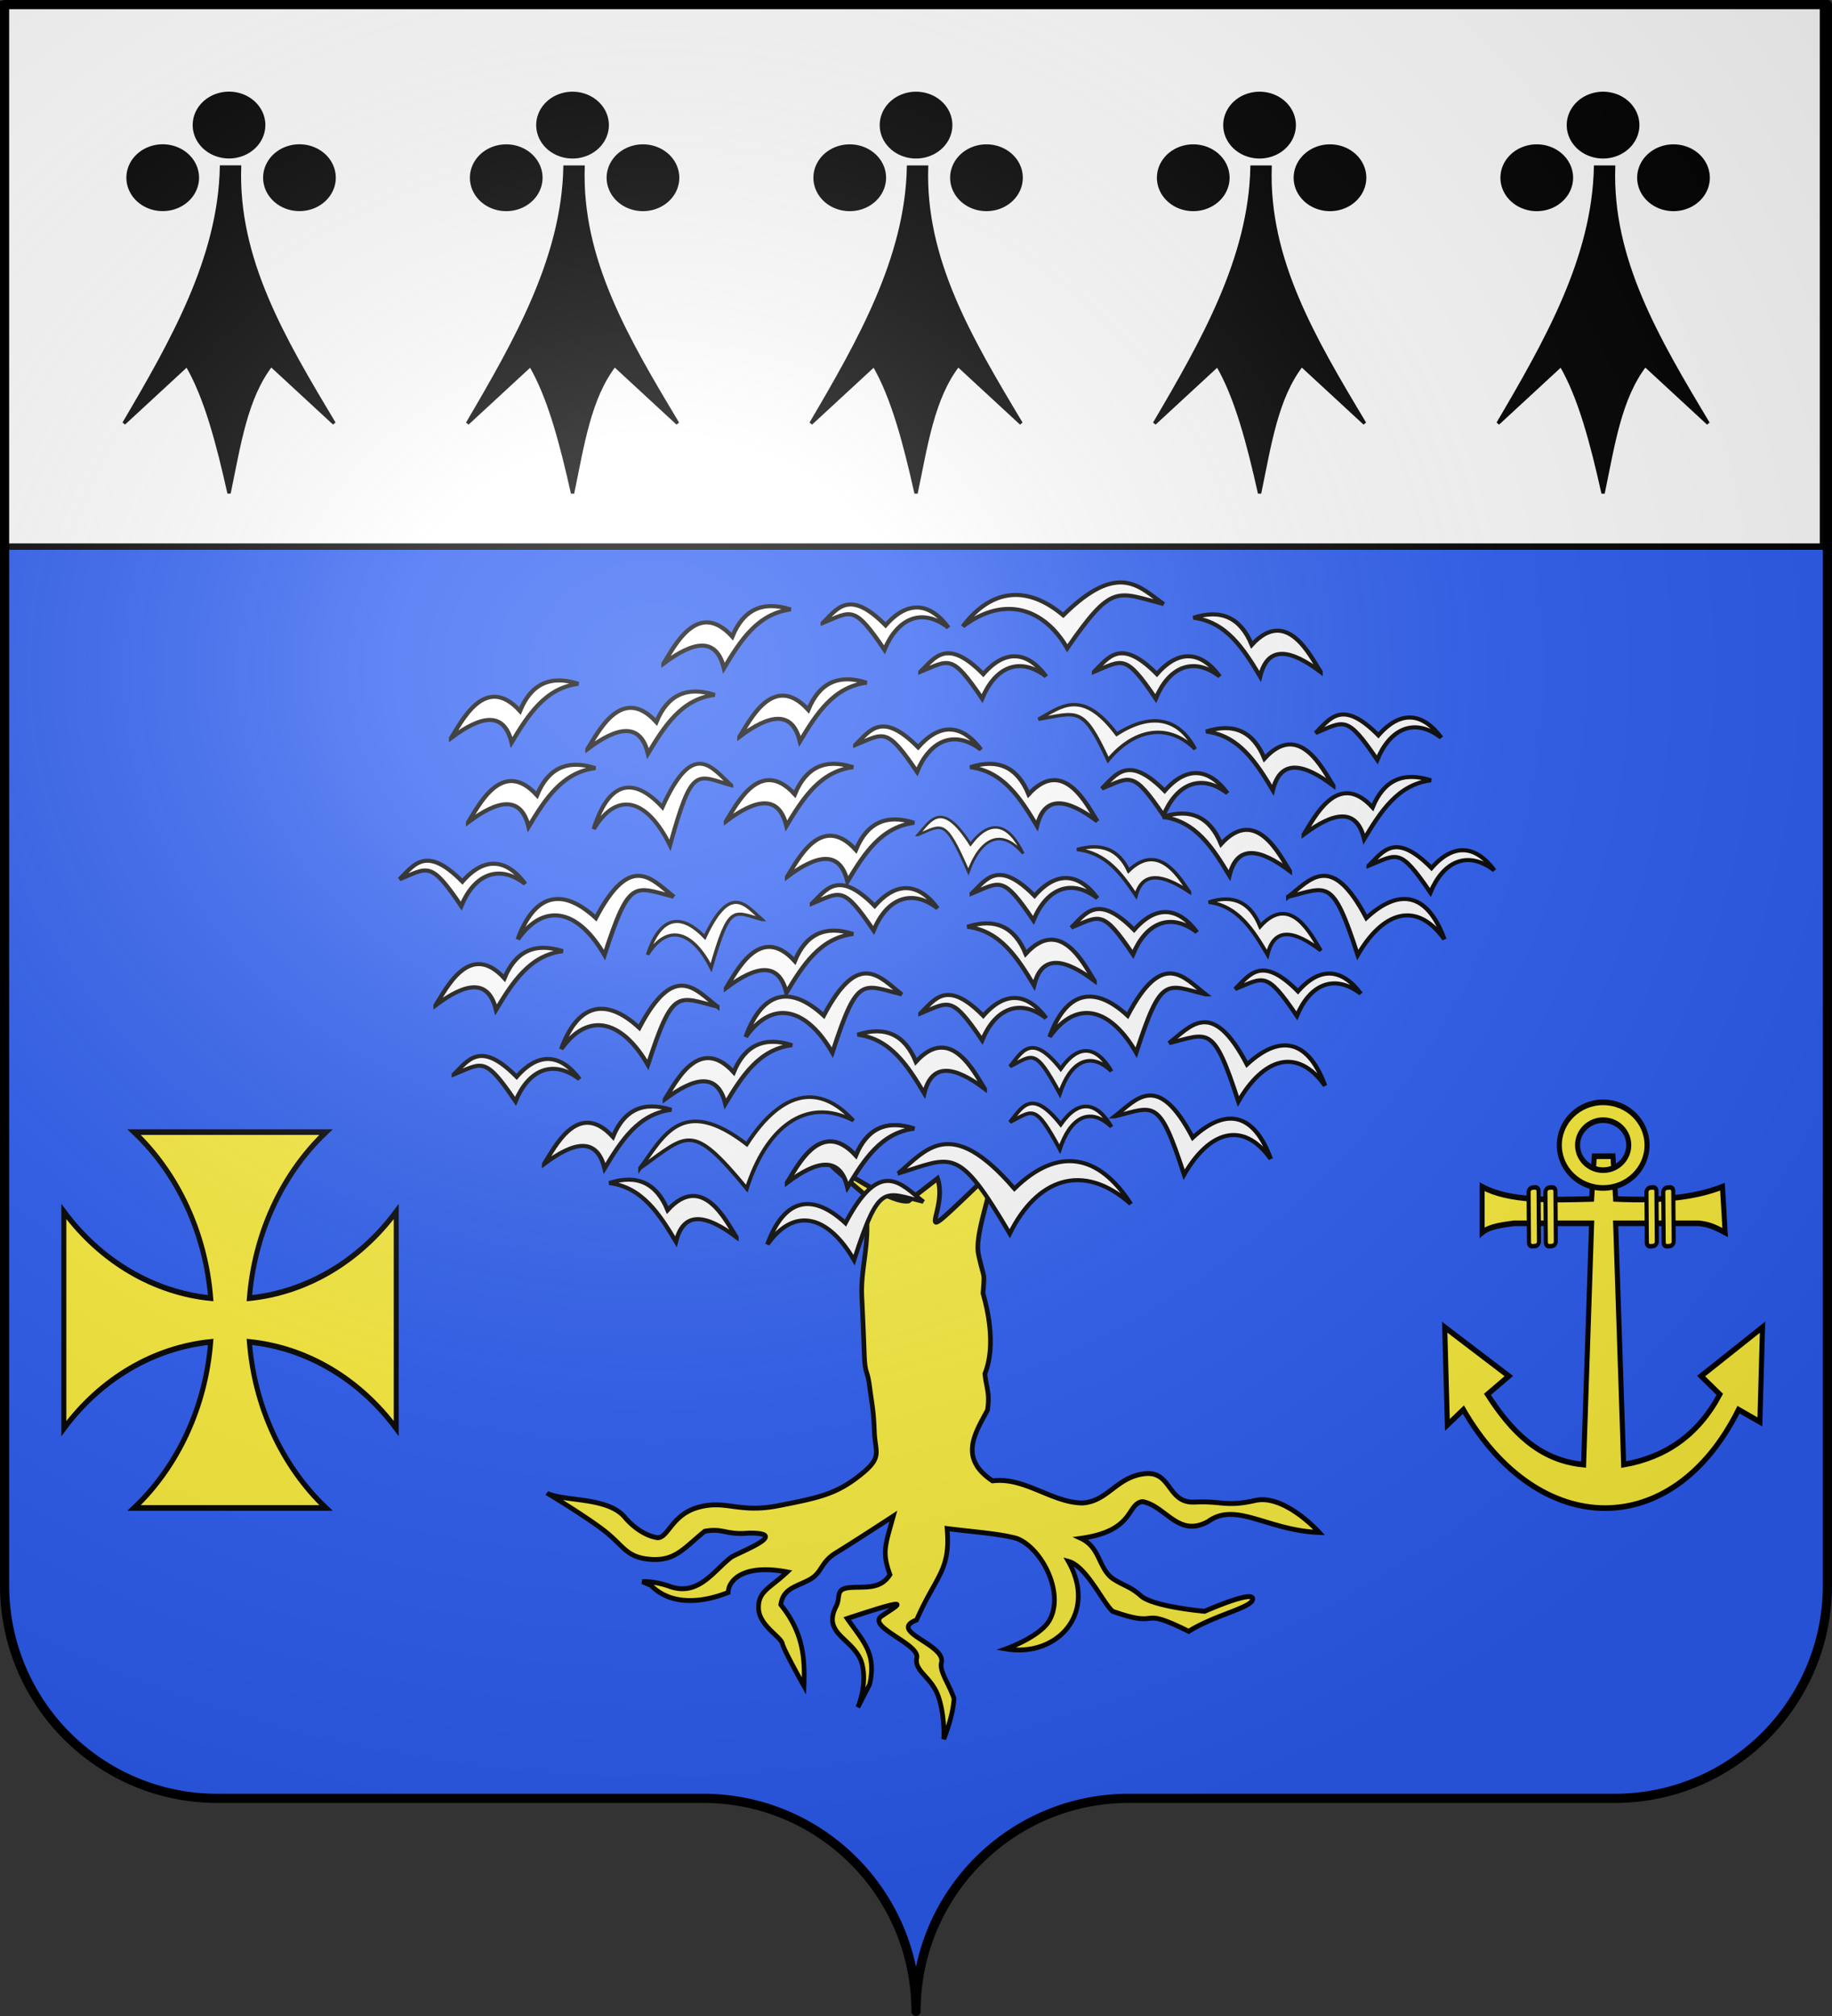 <svg xmlns="http://www.w3.org/2000/svg" xmlns:xlink="http://www.w3.org/1999/xlink" width="600" height="660" version="1.0"><rect width="100%" height="100%" fill="#333333" stroke="none"/><desc>Flag of Canton of Valais (Wallis)</desc><defs><radialGradient xlink:href="#a" id="c" cx="285.186" cy="200.448" r="300" fx="285.186" fy="200.448" gradientTransform="matrix(1.551 0 0 1.35 -227.894 -51.264)" gradientUnits="userSpaceOnUse"/><linearGradient id="a"><stop offset="0" style="stop-color:white;stop-opacity:.314"/><stop offset=".19" style="stop-color:white;stop-opacity:.251"/><stop offset=".6" style="stop-color:#6b6b6b;stop-opacity:.125"/><stop offset="1" style="stop-color:black;stop-opacity:.125"/></linearGradient></defs><path d="M300 658.5c0-38.505 31.203-69.754 69.65-69.754h159.2c38.447 0 69.65-31.25 69.65-69.754V1.5H1.5v517.492c0 38.504 31.203 69.754 69.65 69.754h159.2c38.447 0 69.65 31.25 69.65 69.753" style="fill:#2b5df2;fill-opacity:1;fill-rule:nonzero;stroke:none;stroke-width:5;stroke-linecap:round;stroke-linejoin:round;stroke-miterlimit:4;stroke-dashoffset:0;stroke-opacity:1"/><path d="M-648.521 192.237c19.23-21.335 6.348-27.652 9.01-84.286.562-7.955-13.508-11.394-8.332-15.374 18.68 11.78 24.425 37.27 15.93 5.617 6.689 3.49 13.378 20.76 20.067 4.799 29.819 1.042 10.773 1.924.692 9.237l2.768 64.963c5.54 15.366 12.132 8.44 26.987 22.224 10.691 2.663 18.52 6.247 25.604 4.454 14.075 11.411 26.182 7.075 35.155 3.781-8.493 11.996-17.707 12.355-40.415 3.057-6.95.855-11.274-1.89-21.727-1.035l-17.992-3.731c2.946 4.733-21.187 18.11 31.259 25.68-7.231 2.28-16.468-.378-35.774-2.135 2.444-10.795-17.9-2.785-39.892 13.642 7.18-22.396 36.196-22.744 28.792-22.127-8.56.713 14.245-2.917 4.82-8.358l-12.733-10.664c-2.28 1.139-5.428 1.228-8.303-3.42-17.99 10.829-16.795 19.995-31.832 27.353-10.513-4.138-19.496 9.442-26.987-2.564l-9.688-9.402c9.688 3.838 19.376 5.838 29.063.854-.463.53 21.368-.474 23.528-22.565z" style="fill:#fcef3c;fill-opacity:1;fill-rule:evenodd;stroke:#000;stroke-width:1.239;stroke-linecap:butt;stroke-linejoin:miter;stroke-miterlimit:4;stroke-dasharray:none;stroke-opacity:1;display:inline"/><g style="fill:#fdef3c;fill-opacity:1;stroke:#000;stroke-width:8.488;stroke-miterlimit:4;stroke-dasharray:none;stroke-opacity:1;display:inline"><path d="M159.581 45.728c75.332 63.21 122.043 153.458 130.717 250.523-97.064-8.674-187.313-55.385-250.523-130.717v327.387c63.21-75.331 153.459-122.042 250.523-130.717-8.683 97.05-55.395 187.32-130.717 250.523h327.387c-75.322-63.203-122.034-153.473-130.717-250.523 97.064 8.675 187.313 55.386 250.524 130.717V165.534c-63.211 75.332-153.46 122.043-250.524 130.717 8.675-97.064 55.386-187.313 130.717-250.523z" style="fill:#fdef3c;fill-opacity:1;stroke:#000;stroke-width:8.488;stroke-miterlimit:4;stroke-dasharray:none;stroke-opacity:1" transform="matrix(.192 0 0 .217 13.272 360.713)"/></g><g transform="matrix(1.103 0 0 1.23 -266.678 -120.348)"><g style="stroke:#000;stroke-width:1.5;stroke-miterlimit:4;stroke-dasharray:none;stroke-opacity:1"><path d="M465.736 423.464c8.06 3.931 20.336 3.54 32.515 3.251l.793-11.35 5.55-.029.794 11.38c14.23.582 23.802-.51 31.721-3.252l.793 12.192c-3.458-1.655-5.036-2.195-7.93-2.459h-24.584l2.38 64.231c12.641-1.96 22.25-8.065 28.548-18.694l-5.55-4.877 18.239-13.005-.793 25.197-6.344-3.251c-19.598 35.328-59.445 34.556-81.687 0l-4.754 4.064-.793-26.01 19.032 13.005-6.344 4.877c6.969 9.713 15.286 17.584 28.55 18.694l2.379-64.23h-22.998c-2.826.36-7.233.728-9.517 2.458z" style="fill:#fdef3c;fill-opacity:1;fill-rule:evenodd;stroke:#000;stroke-width:1.5;stroke-linecap:butt;stroke-linejoin:miter;stroke-miterlimit:4;stroke-dasharray:none;stroke-opacity:1" transform="translate(216.116 -9.755)"/><path d="M501.687 400.995c7.19 0 13.024 5.107 13.024 11.4 0 6.292-5.835 11.399-13.024 11.399s-13.024-5.107-13.024-11.4c0-6.292 5.835-11.399 13.024-11.399zm0 4.753c-4.194 0-7.602 2.976-7.602 6.646s3.408 6.655 7.602 6.655 7.594-2.984 7.594-6.655c0-3.67-3.4-6.646-7.594-6.646z" style="fill:#fdef3c;fill-opacity:1;fill-rule:evenodd;stroke:#000;stroke-width:1.5;stroke-miterlimit:4;stroke-dasharray:none;stroke-opacity:1" transform="translate(216.116 -9.755)"/></g><rect width="2.981" height="15.6" x="-737.255" y="477.939" rx="1.09" ry="1.046" style="fill:#fdef3c;fill-opacity:1;fill-rule:evenodd;stroke:#000;stroke-width:1.22;stroke-miterlimit:4;stroke-dasharray:none;stroke-opacity:1" transform="matrix(-.996 .087 .009 1 0 0)"/><rect width="2.981" height="15.6" x="-732.24" y="477.502" rx="1.09" ry="1.046" style="fill:#fdef3c;fill-opacity:1;fill-rule:evenodd;stroke:#000;stroke-width:1.22;stroke-miterlimit:4;stroke-dasharray:none;stroke-opacity:1" transform="matrix(-.996 .087 .009 1 0 0)"/><rect width="2.981" height="15.6" x="-702.148" y="474.877" rx="1.09" ry="1.046" style="fill:#fdef3c;fill-opacity:1;fill-rule:evenodd;stroke:#000;stroke-width:1.22;stroke-miterlimit:4;stroke-dasharray:none;stroke-opacity:1" transform="matrix(-.996 .087 .009 1 0 0)"/><rect width="2.981" height="15.6" x="-697.132" y="474.44" rx="1.09" ry="1.046" style="fill:#fdef3c;fill-opacity:1;fill-rule:evenodd;stroke:#000;stroke-width:1.22;stroke-miterlimit:4;stroke-dasharray:none;stroke-opacity:1" transform="matrix(-.996 .087 .009 1 0 0)"/></g><path d="M1.05 1.35h595.999v177.6H1.05z" style="fill:#fff;fill-opacity:1;fill-rule:evenodd;stroke:#000;stroke-width:2.1;stroke-linecap:butt;stroke-linejoin:miter;stroke-miterlimit:4;stroke-dasharray:none;stroke-opacity:1"/><path d="M-449.336 468.219c7.496 2.775 23.65 1.257 30.346 8.775 5.962 6.692 12.121 7.639 12.121 7.639 5.11 1.663 5.898-8.325 17.19-11.358 11.29-3.034 16.177 2.359 32.355-.674s22.919-4.382 32.356-11.46 6.258-8.426 5.92-16.852c-.337-8.426-.857-9.437-1.868-16.852s-1.839-4.213-2.176-12.807a1441 1441 0 0 0-.973-21.571c-.505-9.943 2.528-17.878 2.023-29-.506-11.123 2.512-7.138-7.645-15.49-23.134-19.022 14.23 9.495 24.297 7.911l11.637-8.548c4.6 12.88-12.448 28.6 15.97 2.66 12.586-11.488-1.922 16.01.438 26.29s2.474 5.897 1.8 14.829c3.234 10.7 4.342 22.145.75 30.626.675 5.898 2.06 7.29 1.05 13.863-5.143 9.068-11.54 18.37 2.03 26.963 12.82-1.578 23.82 8.392 36.063 8.426 10.11-.674 13.481-9.774 24.604-11.122s9.1 11.29 20.222 10.785 12.47 1.907 24.267-.62c11.796-2.529 25.627 12.174 25.627 12.174-20.478-.603-33.323-11.901-44.501-4.139-11.95 6.272-16.85-5.906-26.256-7.594-6.52.894-2.91 11.12-24.638 13.998 8.032 3.583 6.925 12.025 13.385 15.743 5.13 2.952 6.408 2.596 11.065 6.526 5.812 3.946 25.066 5.535 25.066 5.535s19.252-8.138 19.252-4.768-14.865 5.996-25.65 12.4c-21.3-10.086-9.803-.66-30.447-7.635-4.083-3.539-10.48-17.184-17.726-19.038 11.844 19.898-4.56 36.668-24.941 33.367 0 0 12.47-4.213 16.852-10.111 7.352-10.497-2.71-28.77-12.814-32.06-7.414-1.854-17.503-2.438-27.649-3.684 1.532 16.023-4.557 18.104-12.205 34.84-11.833 4.362 11.735 9.247 9.952 16.211-.87 3.4 2.845 7.75 5.024 13.678-.338 6.91-4.101 15.504-4.101 15.504s.618-8.246-2.079-15.998-9.886-9.785-8.706-15.01-20.175-11.81-14.109-15.855 14.982-8.18-13.747.918c6.438 8.806 11.777 13.315 8.981 25.049l-4.718 8.763s4.213-9.269 1.348-17.526c-3.568-8.879-15.612-10.415-10.094-20.873 2.023-3.54-.523-6.697 5.375-7.203 5.899-.505 12.331.941 16.207-4.957-3.204-8.591-1.98-10.81 1.355-22.283 0 0-16.55 10.276-22.954 13.983s-5.393 7.629-10.786 10.325-10.47 3.37-11.313 9.437c9.027 10.71 9.66 20.234 9.291 31.008 0 0-7.999-13.482-8.673-16.178s-9.359-6.91-9.527-13.482c-.169-6.572 4.55-7.583 11.46-13.818-18.117-3.26-23.618 3.574-23.593 7.808-10.35 3.92-22.839 5.192-31.008-2.753l-3.37-1.348s4.776-.42 11.459 1.966c11.264 3.395 17.061-6.163 24.267-11.403 5.224-2.696 23.318-9.238 6.74-9.089-8.763.843-10.28-2.022-17.526-.674-8.849 6.826-12.282 12.141-23.93 10.437-7.583-1.18-8.952-5.139-15.84-10.347-6.91-5.224-22.582-14.257-22.582-14.257z" style="fill:#fcef3c;fill-opacity:.991;fill-rule:evenodd;stroke:#000;stroke-width:1.865;stroke-linecap:butt;stroke-linejoin:miter;stroke-miterlimit:4;stroke-dasharray:none;stroke-opacity:1" transform="matrix(.818 0 0 .859 547.341 86.95)"/><path d="M-630.466 336.149c7.491-11.113 13.581-26.534 34.91-8.53 11.636-19.842 24.045-21.747 34.91-8.531-15.76-9.001-28.676 2.828-34.91 24.465-18.29-24.338-19.21-19.552-34.91-7.404z" style="fill:#fff;fill-opacity:1;fill-rule:evenodd;stroke:#000;stroke-width:1.292;stroke-linecap:butt;stroke-linejoin:miter;stroke-miterlimit:4;stroke-dasharray:none;stroke-opacity:1" transform="matrix(1 0 0 .91 840.135 76.498)"/><path d="M-500.056 174.709c7.16-4.281 14.118-11.497 25.67 5.357 11.582-8.158 20.506-5.594 25.671 5.358-9.302-9.937-20.343-6.846-28.505 3.964-8.324-19.66-9.812-17.132-22.836-14.68z" style="fill:#fff;fill-opacity:1;fill-rule:evenodd;stroke:#000;stroke-width:1.223;stroke-linecap:butt;stroke-linejoin:miter;stroke-miterlimit:4;stroke-dasharray:none;stroke-opacity:1" transform="matrix(1 0 0 .91 840.135 76.498)"/><path d="M-574.214 241.026c4.632-4.95 8.547-12.502 20.57.832 7.256-9.114 14.541-8.195 20.572.833-8.986-7.477-16.8-2.993-20.945 7.972-10.102-16.353-10.751-13.854-20.197-9.637zM-602.361 211.42c3.252-5.564 11.015-23.506 22.522-9.737q5.46-14.605 19.11-9.737c-10.787 1.473-16.398 11.151-21.84 21.097-2.557-11.348-9.974-9.697-19.792-1.623zM-546.027 338.12c9.066-8.239 17.044-21.412 38.12 5.47 14.328-15.412 27.77-12.325 38.12 5.47-15.983-15.5-30.914-8.73-39.64 10.69-17.224-32.079-18.664-27.597-36.6-21.63zM-457.289 291.226c7.128-6.115 14.053-16.424 25.553 7.654 11.528-11.654 20.41-7.992 25.553 7.654-9.26-14.196-20.25-9.78-28.375 5.664-8.286-28.086-9.767-24.475-22.73-20.972zM-475.06 317.568c7.128-6.116 14.053-16.424 25.554 7.653 11.528-11.654 20.41-7.992 25.552 7.654-9.26-14.196-20.25-9.78-28.375 5.664-8.285-28.086-9.766-24.475-22.73-20.971zM-559.998 183.954c4.633-4.95 8.548-12.503 20.571.832 7.256-9.114 14.54-8.196 20.571.832-8.985-7.476-16.8-2.992-20.945 7.972-10.101-16.353-10.75-13.854-20.197-9.636zM-435.604 271.757c4.633-4.95 8.548-12.502 20.571.833 7.256-9.114 14.541-8.196 20.571.832-8.985-7.476-16.8-2.992-20.944 7.972-10.102-16.353-10.751-13.854-20.198-9.637zM-597.944 181.017c3.252-5.564 11.015-23.506 22.522-9.737q5.46-14.605 19.11-9.737c-10.788 1.473-16.398 11.151-21.84 21.097-2.558-11.348-9.975-9.697-19.792-1.623zM-647.702 185.407c3.252-5.564 11.015-23.506 22.522-9.737q5.46-14.605 19.11-9.737c-10.787 1.473-16.398 11.151-21.84 21.097-2.557-11.348-9.974-9.697-19.792-1.623zM-598.962 361.015c-3.252-5.564-11.015-23.506-22.522-9.737q-5.46-14.606-19.11-9.737c10.787 1.473 16.398 11.15 21.84 21.096 2.557-11.347 9.974-9.696 19.792-1.622zM-481.676 268.82c-3.252-5.563-11.015-23.505-22.522-9.736q-5.46-14.606-19.11-9.737c10.787 1.473 16.398 11.15 21.84 21.096 2.557-11.347 9.974-9.696 19.792-1.622z" style="fill:#fff;fill-opacity:1;fill-rule:evenodd;stroke:#000;stroke-width:1.459;stroke-linecap:butt;stroke-linejoin:miter;stroke-miterlimit:4;stroke-dasharray:none;stroke-opacity:1" transform="matrix(1 0 0 .91 840.135 76.498)"/><path d="M-407.557 257.903c-2.867-4.97-9.711-20.997-19.857-8.697q-4.813-13.047-16.848-8.698c9.51 1.315 14.457 9.96 19.255 18.845 2.255-10.137 8.794-8.662 17.45-1.45z" style="fill:#fff;fill-opacity:1;fill-rule:evenodd;stroke:#000;stroke-width:1.294;stroke-linecap:butt;stroke-linejoin:miter;stroke-miterlimit:4;stroke-dasharray:none;stroke-opacity:1" transform="matrix(1 0 0 .91 840.135 76.498)"/><path d="M-600.695 198.437c-6.275-6.299-12.372-16.917-22.498 7.884-10.15-12.005-17.971-8.232-22.499 7.884 8.153-14.623 17.83-10.073 24.984 5.834 7.295-28.93 8.6-25.21 20.013-21.602z" style="fill:#fff;fill-opacity:1;fill-rule:evenodd;stroke:#000;stroke-width:1.389;stroke-linecap:butt;stroke-linejoin:miter;stroke-miterlimit:4;stroke-dasharray:none;stroke-opacity:1" transform="matrix(1 0 0 .91 840.135 76.498)"/><path d="M-619.43 238.544c-7.128-6.115-14.053-16.424-25.553 7.654-11.528-11.655-20.41-7.992-25.553 7.654 9.26-14.196 20.25-9.78 28.375 5.664 8.286-28.086 9.767-24.476 22.731-20.972zM-605.214 278.056c-7.127-6.115-14.052-16.424-25.552 7.654-11.528-11.655-20.411-7.993-25.553 7.654 9.26-14.197 20.25-9.78 28.375 5.664 8.285-28.087 9.767-24.476 22.73-20.972z" style="fill:#fff;fill-opacity:1;fill-rule:evenodd;stroke:#000;stroke-width:1.459;stroke-linecap:butt;stroke-linejoin:miter;stroke-miterlimit:4;stroke-dasharray:none;stroke-opacity:1" transform="matrix(1 0 0 .91 840.135 76.498)"/><path d="M-590.567 246.768c-5.228-5.044-10.306-13.548-18.74 6.314-8.456-9.614-14.97-6.593-18.741 6.314 6.79-11.71 14.851-8.067 20.81 4.672 6.077-23.169 7.163-20.19 16.67-17.3z" style="fill:#fff;fill-opacity:1;fill-rule:evenodd;stroke:#000;stroke-width:1.135;stroke-linecap:butt;stroke-linejoin:miter;stroke-miterlimit:4;stroke-dasharray:none;stroke-opacity:1" transform="matrix(1 0 0 .91 840.135 76.498)"/><path d="M-539.55 216.33c4.105-5.036 7.717-13.088 17.26 3.343 6.486-9.42 12.572-7.534 17.258 3.343-7.237-9.475-13.997-5.336-17.947 6.534-7.798-19.608-8.45-16.868-16.57-13.22z" style="fill:#fff;fill-opacity:1;fill-rule:evenodd;stroke:#000;stroke-width:.901;stroke-linecap:butt;stroke-linejoin:miter;stroke-miterlimit:4;stroke-dasharray:none;stroke-opacity:1" transform="matrix(1 0 0 .91 840.135 76.498)"/><path d="M-538.673 157.612c4.632-4.95 8.547-12.502 20.57.833 7.256-9.114 14.542-8.196 20.572.832-8.986-7.476-16.8-2.992-20.945 7.972-10.102-16.353-10.75-13.854-20.197-9.637zM-418.193 238.544c7.127-6.115 14.052-16.424 25.553 7.654 11.528-11.655 20.41-7.992 25.552 7.654-9.26-14.196-20.25-9.78-28.375 5.664-8.285-28.086-9.767-24.476-22.73-20.972zM-417.702 229.309c-3.252-5.564-11.015-23.506-22.522-9.737q-5.46-14.605-19.11-9.737c10.787 1.473 16.398 11.151 21.84 21.097 2.557-11.348 9.974-9.697 19.792-1.623zM-544.794 273.666c-7.127-6.116-14.052-16.424-25.552 7.654-11.528-11.655-20.411-7.993-25.553 7.653 9.26-14.196 20.25-9.779 28.375 5.664 8.285-28.086 9.767-24.475 22.73-20.971zM-537.685 348.299c-7.128-6.115-14.053-16.424-25.553 7.654-11.528-11.655-20.41-7.993-25.553 7.654 9.26-14.197 20.25-9.78 28.375 5.664 8.286-28.087 9.767-24.476 22.73-20.972zM-661.919 334.673c3.253-5.563 11.015-23.506 22.523-9.736q5.46-14.606 19.11-9.737c-10.788 1.472-16.398 11.15-21.84 21.096-2.558-11.347-9.975-9.696-19.793-1.623zM-481.807 157.612c4.632-4.95 8.547-12.502 20.57.833 7.256-9.114 14.541-8.196 20.572.832-8.986-7.476-16.8-2.992-20.945 7.972-10.102-16.353-10.75-13.854-20.197-9.637zM-413.13 216.138c3.252-5.564 11.015-23.506 22.522-9.737q5.46-14.604 19.11-9.736c-10.788 1.472-16.398 11.15-21.84 21.096-2.558-11.348-9.974-9.696-19.792-1.623z" style="fill:#fff;fill-opacity:1;fill-rule:evenodd;stroke:#000;stroke-width:1.459;stroke-linecap:butt;stroke-linejoin:miter;stroke-miterlimit:4;stroke-dasharray:none;stroke-opacity:1" transform="matrix(1 0 0 .91 840.135 76.498)"/><path d="M-509.342 299.62c3.739-4.992 6.899-12.611 16.603.84 5.857-9.193 11.737-8.267 16.604.84-7.253-7.542-13.56-3.019-16.905 8.042-8.154-16.496-8.678-13.976-16.302-9.721z" style="fill:#fff;fill-opacity:1;fill-rule:evenodd;stroke:#000;stroke-width:1.316;stroke-linecap:butt;stroke-linejoin:miter;stroke-miterlimit:4;stroke-dasharray:none;stroke-opacity:1" transform="matrix(1 0 0 .91 840.135 76.498)"/><path d="M-445.278 273.666c-7.128-6.116-14.053-16.424-25.553 7.654-11.528-11.655-20.41-7.993-25.553 7.653 9.26-14.196 20.25-9.779 28.375 5.664 8.286-28.086 9.767-24.475 22.73-20.971zM-403.486 198.578c-3.252-5.564-11.015-23.507-22.522-9.737q-5.46-14.606-19.11-9.737c10.788 1.473 16.398 11.15 21.84 21.096 2.558-11.347 9.975-9.696 19.792-1.622zM-538.673 280.538c4.632-4.95 8.547-12.503 20.57.832 7.256-9.114 14.542-8.195 20.572.832-8.986-7.476-16.8-2.992-20.945 7.973-10.102-16.353-10.75-13.855-20.197-9.637zM-691.5 302.489c4.632-4.95 8.547-12.503 20.57.832 7.256-9.114 14.541-8.196 20.572.832-8.986-7.476-16.8-2.992-20.945 7.973-10.102-16.353-10.75-13.855-20.197-9.637zM-697.46 277.6c3.252-5.563 11.015-23.505 22.522-9.736q5.46-14.605 19.11-9.737c-10.787 1.473-16.398 11.151-21.84 21.097-2.557-11.348-9.974-9.697-19.792-1.623zM-686.797 211.748c3.252-5.564 11.015-23.506 22.522-9.737q5.46-14.605 19.11-9.736c-10.788 1.472-16.398 11.15-21.84 21.096-2.558-11.348-9.975-9.697-19.792-1.623zM-709.27 232.246c4.632-4.95 8.547-12.503 20.57.832 7.256-9.114 14.54-8.196 20.571.832-8.985-7.476-16.8-2.992-20.945 7.973-10.101-16.353-10.75-13.855-20.197-9.637zM-570.66 140.052c4.632-4.95 8.547-12.503 20.57.832 7.256-9.114 14.541-8.196 20.572.832-8.986-7.476-16.8-2.992-20.945 7.972-10.102-16.352-10.75-13.854-20.197-9.636zM-459.034 133.248c-7.82-6.05-14.701-15.724-32.88 4.017-12.357-11.318-23.95-9.051-32.879 4.017 13.787-11.383 26.665-6.411 34.19 7.85 14.857-23.557 16.098-20.266 31.569-15.884zM-622.823 154.676c3.252-5.564 11.015-23.506 22.522-9.737q5.46-14.606 19.11-9.737c-10.788 1.473-16.398 11.15-21.84 21.096-2.558-11.347-9.974-9.696-19.792-1.622zM-602.361 271.42c3.252-5.564 11.015-23.506 22.522-9.737q5.46-14.605 19.11-9.737c-10.787 1.473-16.398 11.151-21.84 21.097-2.557-11.348-9.974-9.697-19.792-1.623zM-622.361 311.42c3.252-5.564 11.015-23.506 22.522-9.737q5.46-14.605 19.11-9.737c-10.787 1.473-16.398 11.151-21.84 21.097-2.557-11.348-9.974-9.697-19.792-1.623zM-407.639 157.648c-3.252-5.564-11.015-23.506-22.522-9.737q-5.46-14.605-19.11-9.737c10.787 1.473 16.398 11.151 21.84 21.097 2.557-11.348 9.974-9.697 19.792-1.623zM-409.27 179.634c4.632-4.95 8.547-12.503 20.57.832 7.256-9.114 14.54-8.195 20.571.833-8.985-7.477-16.8-2.993-20.945 7.972-10.101-16.353-10.75-13.855-20.197-9.637zM-391.871 227.386c4.632-4.95 8.547-12.503 20.57.832 7.256-9.114 14.541-8.195 20.572.833-8.986-7.477-16.8-2.993-20.945 7.972-10.102-16.353-10.75-13.855-20.197-9.637zM-480.73 211.42c-3.251-5.564-11.014-23.506-22.521-9.737q-5.46-14.605-19.11-9.737c10.787 1.473 16.398 11.151 21.84 21.097 2.557-11.348 9.974-9.697 19.792-1.623zM-479.27 199.634c4.632-4.95 8.547-12.503 20.57.832 7.256-9.114 14.54-8.195 20.571.833-8.985-7.477-16.8-2.993-20.945 7.972-10.101-16.353-10.75-13.855-20.197-9.637zM-521.871 237.386c4.632-4.95 8.547-12.503 20.57.832 7.256-9.114 14.541-8.195 20.572.833-8.986-7.477-16.8-2.993-20.945 7.972-10.102-16.353-10.75-13.855-20.197-9.637zM-489.27 249.634c4.632-4.95 8.547-12.503 20.57.832 7.256-9.114 14.54-8.195 20.571.833-8.985-7.477-16.8-2.993-20.945 7.972-10.101-16.353-10.75-13.855-20.197-9.637zM-582.361 341.42c3.252-5.564 11.015-23.506 22.522-9.737q5.46-14.605 19.11-9.737c-10.787 1.473-16.398 11.151-21.84 21.097-2.557-11.348-9.974-9.697-19.792-1.623z" style="fill:#fff;fill-opacity:1;fill-rule:evenodd;stroke:#000;stroke-width:1.459;stroke-linecap:butt;stroke-linejoin:miter;stroke-miterlimit:4;stroke-dasharray:none;stroke-opacity:1" transform="matrix(1 0 0 .91 840.135 76.498)"/><path d="M-582.361 341.42c3.252-5.564 11.015-23.506 22.522-9.737q5.46-14.605 19.11-9.737c-10.787 1.473-16.398 11.151-21.84 21.097-2.557-11.348-9.974-9.697-19.792-1.623zM-692.361 181.42c3.252-5.564 11.015-23.506 22.522-9.737q5.46-14.605 19.11-9.737c-10.787 1.473-16.398 11.151-21.84 21.097-2.557-11.348-9.974-9.697-19.792-1.623z" style="fill:#fff;fill-opacity:1;fill-rule:evenodd;stroke:#000;stroke-width:1.459;stroke-linecap:butt;stroke-linejoin:miter;stroke-miterlimit:4;stroke-dasharray:none;stroke-opacity:1" transform="matrix(1 0 0 .91 840.135 76.498)"/><path d="M-450.607 236.804c-2.873-4.356-9.732-18.401-19.9-7.622q-4.824-11.434-16.886-7.623c9.532 1.153 14.49 8.73 19.298 16.515 2.26-8.883 8.813-7.59 17.488-1.27z" style="fill:#fff;fill-opacity:1;fill-rule:evenodd;stroke:#000;stroke-width:1.213;stroke-linecap:butt;stroke-linejoin:miter;stroke-miterlimit:4;stroke-dasharray:none;stroke-opacity:1" transform="matrix(1 0 0 .91 840.135 76.498)"/><path d="M-517.639 307.648c-3.252-5.564-11.015-23.506-22.522-9.737q-5.46-14.605-19.11-9.737c10.787 1.473 16.398 11.151 21.84 21.097 2.557-11.348 9.974-9.697 19.792-1.623z" style="fill:#fff;fill-opacity:1;fill-rule:evenodd;stroke:#000;stroke-width:1.459;stroke-linecap:butt;stroke-linejoin:miter;stroke-miterlimit:4;stroke-dasharray:none;stroke-opacity:1" transform="matrix(1 0 0 .91 840.135 76.498)"/><path d="M-509.342 319.62c3.739-4.992 6.899-12.611 16.603.84 5.857-9.193 11.737-8.267 16.604.84-7.253-7.542-13.56-3.019-16.905 8.042-8.154-16.496-8.678-13.976-16.302-9.721z" style="fill:#fff;fill-opacity:1;fill-rule:evenodd;stroke:#000;stroke-width:1.316;stroke-linecap:butt;stroke-linejoin:miter;stroke-miterlimit:4;stroke-dasharray:none;stroke-opacity:1" transform="matrix(1 0 0 .91 840.135 76.498)"/><path d="M-582.361 231.42c3.252-5.564 11.015-23.506 22.522-9.737q5.46-14.605 19.11-9.737c-10.787 1.473-16.398 11.151-21.84 21.097-2.557-11.348-9.974-9.697-19.792-1.623z" style="fill:#fff;fill-opacity:1;fill-rule:evenodd;stroke:#000;stroke-width:1.459;stroke-linecap:butt;stroke-linejoin:miter;stroke-miterlimit:4;stroke-dasharray:none;stroke-opacity:1" transform="matrix(1 0 0 .91 840.135 76.498)"/><path d="M56.737 40.965a2.954 2.673 0 1 1-5.908 0 2.954 2.673 0 1 1 5.908 0z" style="fill:#000;fill-opacity:1;fill-rule:evenodd;stroke:#000;stroke-width:1px;stroke-linecap:butt;stroke-linejoin:miter;stroke-opacity:1" transform="matrix(3.445 0 0 3.447 -110.274 -100.266)"/><path d="M56.737 40.965a2.954 2.673 0 1 1-5.908 0 2.954 2.673 0 1 1 5.908 0z" style="fill:#000;fill-opacity:1;fill-rule:evenodd;stroke:#000;stroke-width:1px;stroke-linecap:butt;stroke-linejoin:miter;stroke-opacity:1" transform="matrix(3.445 0 0 3.447 -131.99 -83.031)"/><path d="M56.737 40.965a2.954 2.673 0 1 1-5.908 0 2.954 2.673 0 1 1 5.908 0z" style="fill:#000;fill-opacity:1;fill-rule:evenodd;stroke:#000;stroke-width:1px;stroke-linecap:butt;stroke-linejoin:miter;stroke-opacity:1" transform="matrix(3.445 0 0 3.447 -87.209 -83.031)"/><path d="M74.132 37.158h1.717c-.284 8.737 4.113 16.23 8.993 24.345l-5.995-5.533c-2.396 3.123-3.024 7.492-3.997 12.172-1.048-4.687-2.208-9.126-3.997-12.172l-5.995 5.533c4.601-7.82 9.097-15.71 9.274-24.345z" style="fill:#000;fill-opacity:1;fill-rule:evenodd;stroke:#000;stroke-width:.315;stroke-linecap:butt;stroke-linejoin:miter;stroke-miterlimit:4;stroke-dasharray:none;stroke-opacity:1" transform="matrix(3.445 0 0 3.447 -182.843 -73.407)"/><path d="M56.737 40.965a2.954 2.673 0 1 1-5.908 0 2.954 2.673 0 1 1 5.908 0z" style="fill:#000;fill-opacity:1;fill-rule:evenodd;stroke:#000;stroke-width:1px;stroke-linecap:butt;stroke-linejoin:miter;stroke-opacity:1" transform="matrix(3.445 0 0 3.447 2.23 -100.247)"/><path d="M56.737 40.965a2.954 2.673 0 1 1-5.908 0 2.954 2.673 0 1 1 5.908 0z" style="fill:#000;fill-opacity:1;fill-rule:evenodd;stroke:#000;stroke-width:1px;stroke-linecap:butt;stroke-linejoin:miter;stroke-opacity:1" transform="matrix(3.445 0 0 3.447 -19.486 -83.013)"/><path d="M56.737 40.965a2.954 2.673 0 1 1-5.908 0 2.954 2.673 0 1 1 5.908 0z" style="fill:#000;fill-opacity:1;fill-rule:evenodd;stroke:#000;stroke-width:1px;stroke-linecap:butt;stroke-linejoin:miter;stroke-opacity:1" transform="matrix(3.445 0 0 3.447 25.295 -83.013)"/><path d="M74.132 37.158h1.717c-.284 8.737 4.113 16.23 8.993 24.345l-5.995-5.533c-2.396 3.123-3.024 7.492-3.997 12.172-1.048-4.687-2.208-9.126-3.997-12.172l-5.995 5.533c4.601-7.82 9.097-15.71 9.274-24.345z" style="fill:#000;fill-opacity:1;fill-rule:evenodd;stroke:#000;stroke-width:.315;stroke-linecap:butt;stroke-linejoin:miter;stroke-miterlimit:4;stroke-dasharray:none;stroke-opacity:1" transform="matrix(3.445 0 0 3.447 -70.34 -73.388)"/><path d="M56.737 40.965a2.954 2.673 0 1 1-5.908 0 2.954 2.673 0 1 1 5.908 0z" style="fill:#000;fill-opacity:1;fill-rule:evenodd;stroke:#000;stroke-width:1px;stroke-linecap:butt;stroke-linejoin:miter;stroke-opacity:1" transform="matrix(3.445 0 0 3.447 114.733 -100.247)"/><path d="M56.737 40.965a2.954 2.673 0 1 1-5.908 0 2.954 2.673 0 1 1 5.908 0z" style="fill:#000;fill-opacity:1;fill-rule:evenodd;stroke:#000;stroke-width:1px;stroke-linecap:butt;stroke-linejoin:miter;stroke-opacity:1" transform="matrix(3.445 0 0 3.447 93.017 -83.013)"/><path d="M56.737 40.965a2.954 2.673 0 1 1-5.908 0 2.954 2.673 0 1 1 5.908 0z" style="fill:#000;fill-opacity:1;fill-rule:evenodd;stroke:#000;stroke-width:1px;stroke-linecap:butt;stroke-linejoin:miter;stroke-opacity:1" transform="matrix(3.445 0 0 3.447 137.798 -83.013)"/><path d="M74.132 37.158h1.717c-.284 8.737 4.113 16.23 8.993 24.345l-5.995-5.533c-2.396 3.123-3.024 7.492-3.997 12.172-1.048-4.687-2.208-9.126-3.997-12.172l-5.995 5.533c4.601-7.82 9.097-15.71 9.274-24.345z" style="fill:#000;fill-opacity:1;fill-rule:evenodd;stroke:#000;stroke-width:.315;stroke-linecap:butt;stroke-linejoin:miter;stroke-miterlimit:4;stroke-dasharray:none;stroke-opacity:1" transform="matrix(3.445 0 0 3.447 42.164 -73.388)"/><path d="M56.737 40.965a2.954 2.673 0 1 1-5.908 0 2.954 2.673 0 1 1 5.908 0z" style="fill:#000;fill-opacity:1;fill-rule:evenodd;stroke:#000;stroke-width:1px;stroke-linecap:butt;stroke-linejoin:miter;stroke-opacity:1" transform="matrix(3.445 0 0 3.447 227.236 -100.247)"/><path d="M56.737 40.965a2.954 2.673 0 1 1-5.908 0 2.954 2.673 0 1 1 5.908 0z" style="fill:#000;fill-opacity:1;fill-rule:evenodd;stroke:#000;stroke-width:1px;stroke-linecap:butt;stroke-linejoin:miter;stroke-opacity:1" transform="matrix(3.445 0 0 3.447 205.52 -83.013)"/><path d="M56.737 40.965a2.954 2.673 0 1 1-5.908 0 2.954 2.673 0 1 1 5.908 0z" style="fill:#000;fill-opacity:1;fill-rule:evenodd;stroke:#000;stroke-width:1px;stroke-linecap:butt;stroke-linejoin:miter;stroke-opacity:1" transform="matrix(3.445 0 0 3.447 250.302 -83.013)"/><path d="M74.132 37.158h1.717c-.284 8.737 4.113 16.23 8.993 24.345l-5.995-5.533c-2.396 3.123-3.024 7.492-3.997 12.172-1.048-4.687-2.208-9.126-3.997-12.172l-5.995 5.533c4.601-7.82 9.097-15.71 9.274-24.345z" style="fill:#000;fill-opacity:1;fill-rule:evenodd;stroke:#000;stroke-width:.315;stroke-linecap:butt;stroke-linejoin:miter;stroke-miterlimit:4;stroke-dasharray:none;stroke-opacity:1" transform="matrix(3.445 0 0 3.447 154.668 -73.388)"/><path d="M56.737 40.965a2.954 2.673 0 1 1-5.908 0 2.954 2.673 0 1 1 5.908 0z" style="fill:#000;fill-opacity:1;fill-rule:evenodd;stroke:#000;stroke-width:1px;stroke-linecap:butt;stroke-linejoin:miter;stroke-opacity:1" transform="matrix(3.445 0 0 3.447 339.74 -100.247)"/><path d="M56.737 40.965a2.954 2.673 0 1 1-5.908 0 2.954 2.673 0 1 1 5.908 0z" style="fill:#000;fill-opacity:1;fill-rule:evenodd;stroke:#000;stroke-width:1px;stroke-linecap:butt;stroke-linejoin:miter;stroke-opacity:1" transform="matrix(3.445 0 0 3.447 318.024 -83.013)"/><path d="M56.737 40.965a2.954 2.673 0 1 1-5.908 0 2.954 2.673 0 1 1 5.908 0z" style="fill:#000;fill-opacity:1;fill-rule:evenodd;stroke:#000;stroke-width:1px;stroke-linecap:butt;stroke-linejoin:miter;stroke-opacity:1" transform="matrix(3.445 0 0 3.447 362.805 -83.013)"/><path d="M74.132 37.158h1.717c-.284 8.737 4.113 16.23 8.993 24.345l-5.995-5.533c-2.396 3.123-3.024 7.492-3.997 12.172-1.048-4.687-2.208-9.126-3.997-12.172l-5.995 5.533c4.601-7.82 9.097-15.71 9.274-24.345z" style="fill:#000;fill-opacity:1;fill-rule:evenodd;stroke:#000;stroke-width:.315;stroke-linecap:butt;stroke-linejoin:miter;stroke-miterlimit:4;stroke-dasharray:none;stroke-opacity:1" transform="matrix(3.445 0 0 3.447 267.171 -73.388)"/><path d="M1.5 1.5V518.99c0 38.505 31.203 69.755 69.65 69.755h159.2c38.447 0 69.65 31.25 69.65 69.754 0-38.504 31.203-69.754 69.65-69.754h159.2c38.447 0 69.65-31.25 69.65-69.755V1.5z" style="fill:url(#c);fill-opacity:1;fill-rule:evenodd;stroke:none;stroke-width:3;stroke-linecap:butt;stroke-linejoin:miter;stroke-miterlimit:4;stroke-dasharray:none;stroke-opacity:1"/><path d="M300 658.5c0-38.504 31.203-69.754 69.65-69.754h159.2c38.447 0 69.65-31.25 69.65-69.753V1.5H1.5v517.493c0 38.504 31.203 69.753 69.65 69.753h159.2c38.447 0 69.65 31.25 69.65 69.754" style="fill:none;fill-opacity:1;fill-rule:nonzero;stroke:#000;stroke-width:3;stroke-linecap:round;stroke-linejoin:round;stroke-miterlimit:4;stroke-dasharray:none;stroke-dashoffset:0;stroke-opacity:1"/></svg>